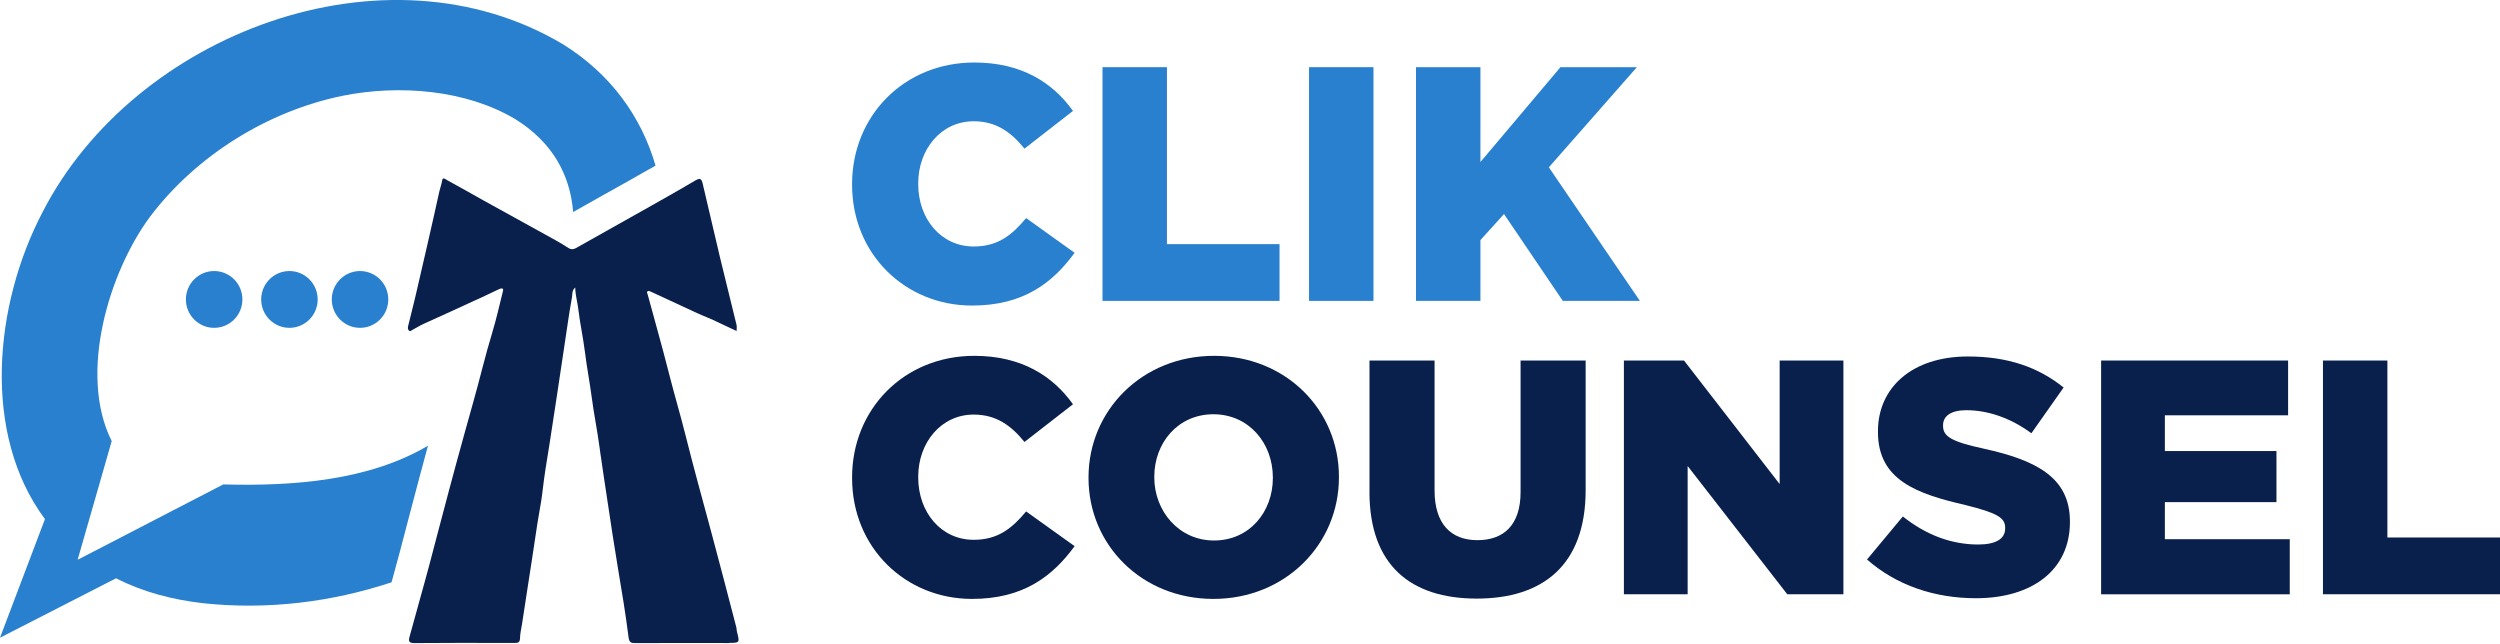 <svg width="400" height="103" viewBox="0 0 400 103" fill="none" xmlns="http://www.w3.org/2000/svg">
<g clip-path="url(#clip0_248_1819)">
<path d="M136.334 29.552V29.449C136.334 18.552 144.626 10.002 155.89 10.002C163.434 10.002 168.431 13.204 171.675 17.748L163.918 23.783C161.79 21.164 159.404 19.401 155.787 19.401C150.577 19.401 146.915 23.887 146.915 29.338V29.449C146.915 35.056 150.584 39.438 155.787 39.438C159.669 39.438 161.9 37.623 164.182 34.894L171.939 40.449C168.38 45.311 163.705 48.889 155.516 48.889C144.89 48.889 136.334 40.715 136.334 29.552Z" fill="#2980CE"/>
<path d="M176.401 10.748H186.711V39.062H204.726V48.143H176.401V10.748Z" fill="#2980CE"/>
<path d="M209.446 10.748H219.756V48.143H209.446V10.748Z" fill="#2980CE"/>
<path d="M226.559 10.748H236.869V25.922L249.674 10.748H261.9L247.817 26.771L262.377 48.137H250.048L240.641 34.245L236.869 38.414V48.137H226.559V10.748Z" fill="#2980CE"/>
<path d="M136.334 76.49V76.38C136.334 65.483 144.626 56.933 155.89 56.933C163.434 56.933 168.431 60.142 171.675 64.68L163.918 70.714C161.79 68.096 159.404 66.332 155.787 66.332C150.577 66.332 146.915 70.818 146.915 76.27V76.38C146.915 81.987 150.584 86.369 155.787 86.369C159.669 86.369 161.9 84.554 164.182 81.831L171.939 87.387C168.38 92.248 163.705 95.826 155.516 95.826C144.89 95.826 136.334 87.652 136.334 76.49Z" fill="#0A204C"/>
<path d="M174.163 76.49V76.38C174.163 65.645 182.771 56.933 194.248 56.933C205.726 56.933 214.23 65.587 214.23 76.27V76.38C214.23 87.121 205.623 95.826 194.145 95.826C182.668 95.826 174.163 87.173 174.163 76.49ZM203.656 76.49V76.38C203.656 70.928 199.832 66.281 194.145 66.281C188.458 66.281 184.686 70.876 184.686 76.27V76.38C184.686 81.721 188.568 86.479 194.248 86.479C199.929 86.479 203.656 81.883 203.656 76.49Z" fill="#0A204C"/>
<path d="M219.118 78.681V57.685H229.531V78.467C229.531 83.86 232.188 86.427 236.385 86.427C240.583 86.427 243.291 84.022 243.291 78.733V57.685H253.704V78.415C253.704 90.433 246.85 95.775 236.276 95.775C225.701 95.775 219.112 90.433 219.112 78.681H219.118Z" fill="#0A204C"/>
<path d="M259.823 57.685H269.443L284.744 77.449V57.685H294.945V95.081H285.963L270.024 74.565V95.081H259.823V57.685Z" fill="#0A204C"/>
<path d="M298.717 89.526L304.455 82.635C308.227 85.63 312.264 87.121 316.519 87.121C319.337 87.121 320.827 86.213 320.827 84.554V84.444C320.827 82.843 319.601 82.091 314.501 80.814C306.635 78.999 300.471 76.808 300.471 69.113V69.003C300.471 62.002 305.945 57.037 314.869 57.037C321.246 57.037 326.133 58.748 330.176 62.002L325.024 69.321C321.626 66.812 317.957 65.632 314.611 65.632C312.115 65.632 310.89 66.592 310.89 68.037V68.147C310.89 69.8 312.167 70.656 317.37 71.778C325.875 73.644 331.188 76.425 331.188 83.426V83.536C331.188 91.172 325.185 95.716 316.152 95.716C309.511 95.716 303.398 93.635 298.723 89.519L298.717 89.526Z" fill="#0A204C"/>
<path d="M336.179 57.685H366.097V66.449H346.379V72.166H364.234V80.341H346.379V86.272H366.361V95.088H336.179V57.692V57.685Z" fill="#0A204C"/>
<path d="M371.674 57.685H381.984V85.999H400V95.081H371.674V57.685Z" fill="#0A204C"/>
<path d="M104.881 26.505C103.972 27.03 103.056 27.542 102.154 28.041L101.244 28.566C99.439 29.584 97.627 30.595 95.828 31.6C94.461 32.371 93.081 33.149 91.702 33.927C91.244 28.119 88.51 22.829 82.475 19.082C74.634 14.376 63.898 13.482 54.768 15.336C42.865 17.78 31.446 24.852 24.051 34.614C17.384 43.585 12.509 59.895 17.873 70.571L15.681 78.213L12.664 88.714L12.425 89.557L13.218 89.155L24.811 83.153L35.721 77.507C46.837 77.811 59.011 76.917 68.476 71.31C68.019 73.001 67.587 74.641 67.161 76.191C66.594 78.278 66.046 80.385 65.51 82.433C64.988 84.417 64.479 86.407 63.95 88.384C63.518 89.966 63.08 91.573 62.648 93.168C52.995 96.363 42.724 97.602 32.542 96.519C27.668 95.962 22.942 94.762 18.57 92.526L0 102.035L7.189 83.062V83.049C-2.953 69.417 -0.935 48.687 6.828 33.907C21.446 5.425 61.603 -9.886 90.077 7.084C97.685 11.809 102.618 18.655 104.887 26.505" fill="#2980CE"/>
<path d="M38.784 47.91C38.784 50.419 36.759 52.454 34.264 52.454C31.769 52.454 29.744 50.419 29.744 47.91C29.744 45.401 31.769 43.366 34.264 43.366C36.759 43.366 38.784 45.401 38.784 47.91Z" fill="#2980CE"/>
<path d="M50.828 47.91C50.828 50.419 48.804 52.454 46.309 52.454C43.813 52.454 41.789 50.419 41.789 47.91C41.789 45.401 43.813 43.366 46.309 43.366C48.804 43.366 50.828 45.401 50.828 47.91Z" fill="#2980CE"/>
<path d="M62.125 47.91C62.125 50.419 60.1 52.454 57.605 52.454C55.11 52.454 53.085 50.419 53.085 47.91C53.085 45.401 55.11 43.366 57.605 43.366C60.1 43.366 62.125 45.401 62.125 47.91Z" fill="#2980CE"/>
<path d="M116.674 102.886H116.642C114.237 102.886 111.845 102.879 109.453 102.879C106.861 102.879 104.281 102.886 101.689 102.892H101.644C100.98 102.892 100.684 102.827 100.567 101.952C100.103 98.257 99.491 94.588 98.872 90.919C98.272 87.309 97.718 83.692 97.182 80.075C96.815 77.56 96.409 75.058 96.06 72.542C96.015 72.218 95.97 71.881 95.925 71.557C95.57 68.886 95.022 66.229 94.674 63.558C94.358 61.16 93.894 58.781 93.597 56.382C93.307 54.023 92.785 51.683 92.508 49.317C92.379 48.234 92.043 47.191 92.043 46.011C91.476 46.452 91.605 47.087 91.515 47.573C90.992 50.419 90.631 53.297 90.18 56.149C89.806 58.541 89.477 60.946 89.103 63.331C88.684 65.989 88.304 68.666 87.878 71.324C87.491 73.677 87.098 76.043 86.827 78.415C86.685 79.718 86.453 81.021 86.227 82.311C86.137 82.843 86.047 83.361 85.963 83.886C85.653 85.837 85.376 87.795 85.08 89.746C84.86 91.159 84.641 92.579 84.422 93.992C84.132 95.937 83.829 97.894 83.526 99.839C83.403 100.597 83.216 101.343 83.203 102.101C83.197 102.84 82.829 102.873 82.301 102.873H82.217C79.38 102.866 76.53 102.86 73.693 102.86C71.223 102.86 68.76 102.866 66.297 102.892H66.265C65.414 102.892 65.336 102.561 65.53 101.868C66.381 98.802 67.238 95.736 68.077 92.657C68.283 91.924 68.483 91.179 68.676 90.446C69.766 86.388 70.791 82.317 71.894 78.26C72.706 75.233 73.519 72.212 74.363 69.198C74.782 67.642 75.221 66.099 75.659 64.556C76.743 60.758 77.632 56.901 78.787 53.122C79.418 51.041 79.889 48.902 80.418 46.801C80.469 46.607 80.56 46.302 80.469 46.225C80.411 46.173 80.334 46.147 80.257 46.147C80.121 46.147 79.973 46.205 79.838 46.27C78.845 46.737 77.852 47.223 76.846 47.683C76.569 47.813 76.291 47.942 76.007 48.059C73.261 49.33 70.507 50.594 67.748 51.832C67.071 52.143 66.774 52.383 65.807 52.882C65.781 52.921 65.755 52.953 65.723 52.96C65.697 52.973 65.678 52.986 65.646 52.986C65.594 52.986 65.53 52.96 65.472 52.921C65.336 52.817 65.285 52.7 65.265 52.577C65.246 52.428 65.272 52.273 65.311 52.123C65.684 50.587 66.084 49.064 66.445 47.528C66.897 45.583 67.348 43.638 67.793 41.687C67.999 40.831 68.193 39.976 68.386 39.12C69.031 36.287 69.682 33.448 70.301 30.609C70.43 30.026 70.656 29.468 70.746 28.859C70.785 28.625 70.875 28.548 70.985 28.548C71.172 28.548 71.423 28.768 71.558 28.833C73.499 29.883 75.414 30.985 77.342 32.061C81.185 34.181 85.022 36.294 88.858 38.42C89.574 38.816 90.277 39.243 90.967 39.691C91.173 39.82 91.36 39.872 91.553 39.872C91.747 39.872 91.966 39.807 92.185 39.678C92.359 39.58 92.54 39.483 92.714 39.379C96.531 37.227 100.348 35.095 104.159 32.943C105.055 32.437 105.951 31.938 106.841 31.426C108.331 30.583 109.82 29.727 111.29 28.852C111.548 28.703 111.742 28.632 111.89 28.632C112.219 28.632 112.341 28.976 112.444 29.442C113.366 33.357 114.269 37.273 115.198 41.175C116.062 44.779 116.977 48.37 117.841 51.961C117.919 52.266 117.854 52.603 117.854 52.96C116.816 52.454 115.778 52.013 114.766 51.508C113.753 50.995 112.644 50.607 111.593 50.12C109.827 49.297 108.047 48.48 106.274 47.657C105.558 47.327 104.842 46.996 104.127 46.665C104.011 46.614 103.895 46.549 103.778 46.549C103.708 46.549 103.65 46.562 103.598 46.62C103.43 46.782 103.591 46.964 103.637 47.145C104.133 48.947 104.63 50.756 105.12 52.558C105.816 55.073 106.493 57.588 107.131 60.116C107.931 63.247 108.853 66.339 109.64 69.463C110.936 74.656 112.367 79.815 113.76 84.975C115.146 90.083 116.461 95.211 117.803 100.338C117.874 100.578 117.848 100.85 117.919 101.096C118.364 102.847 118.364 102.86 116.655 102.86" fill="#0A204C"/>
</g>
<defs>
<clipPath id="clip0_248_1819">
<rect width="400" height="102.899" fill="white"/>
</clipPath>
</defs>
</svg>
